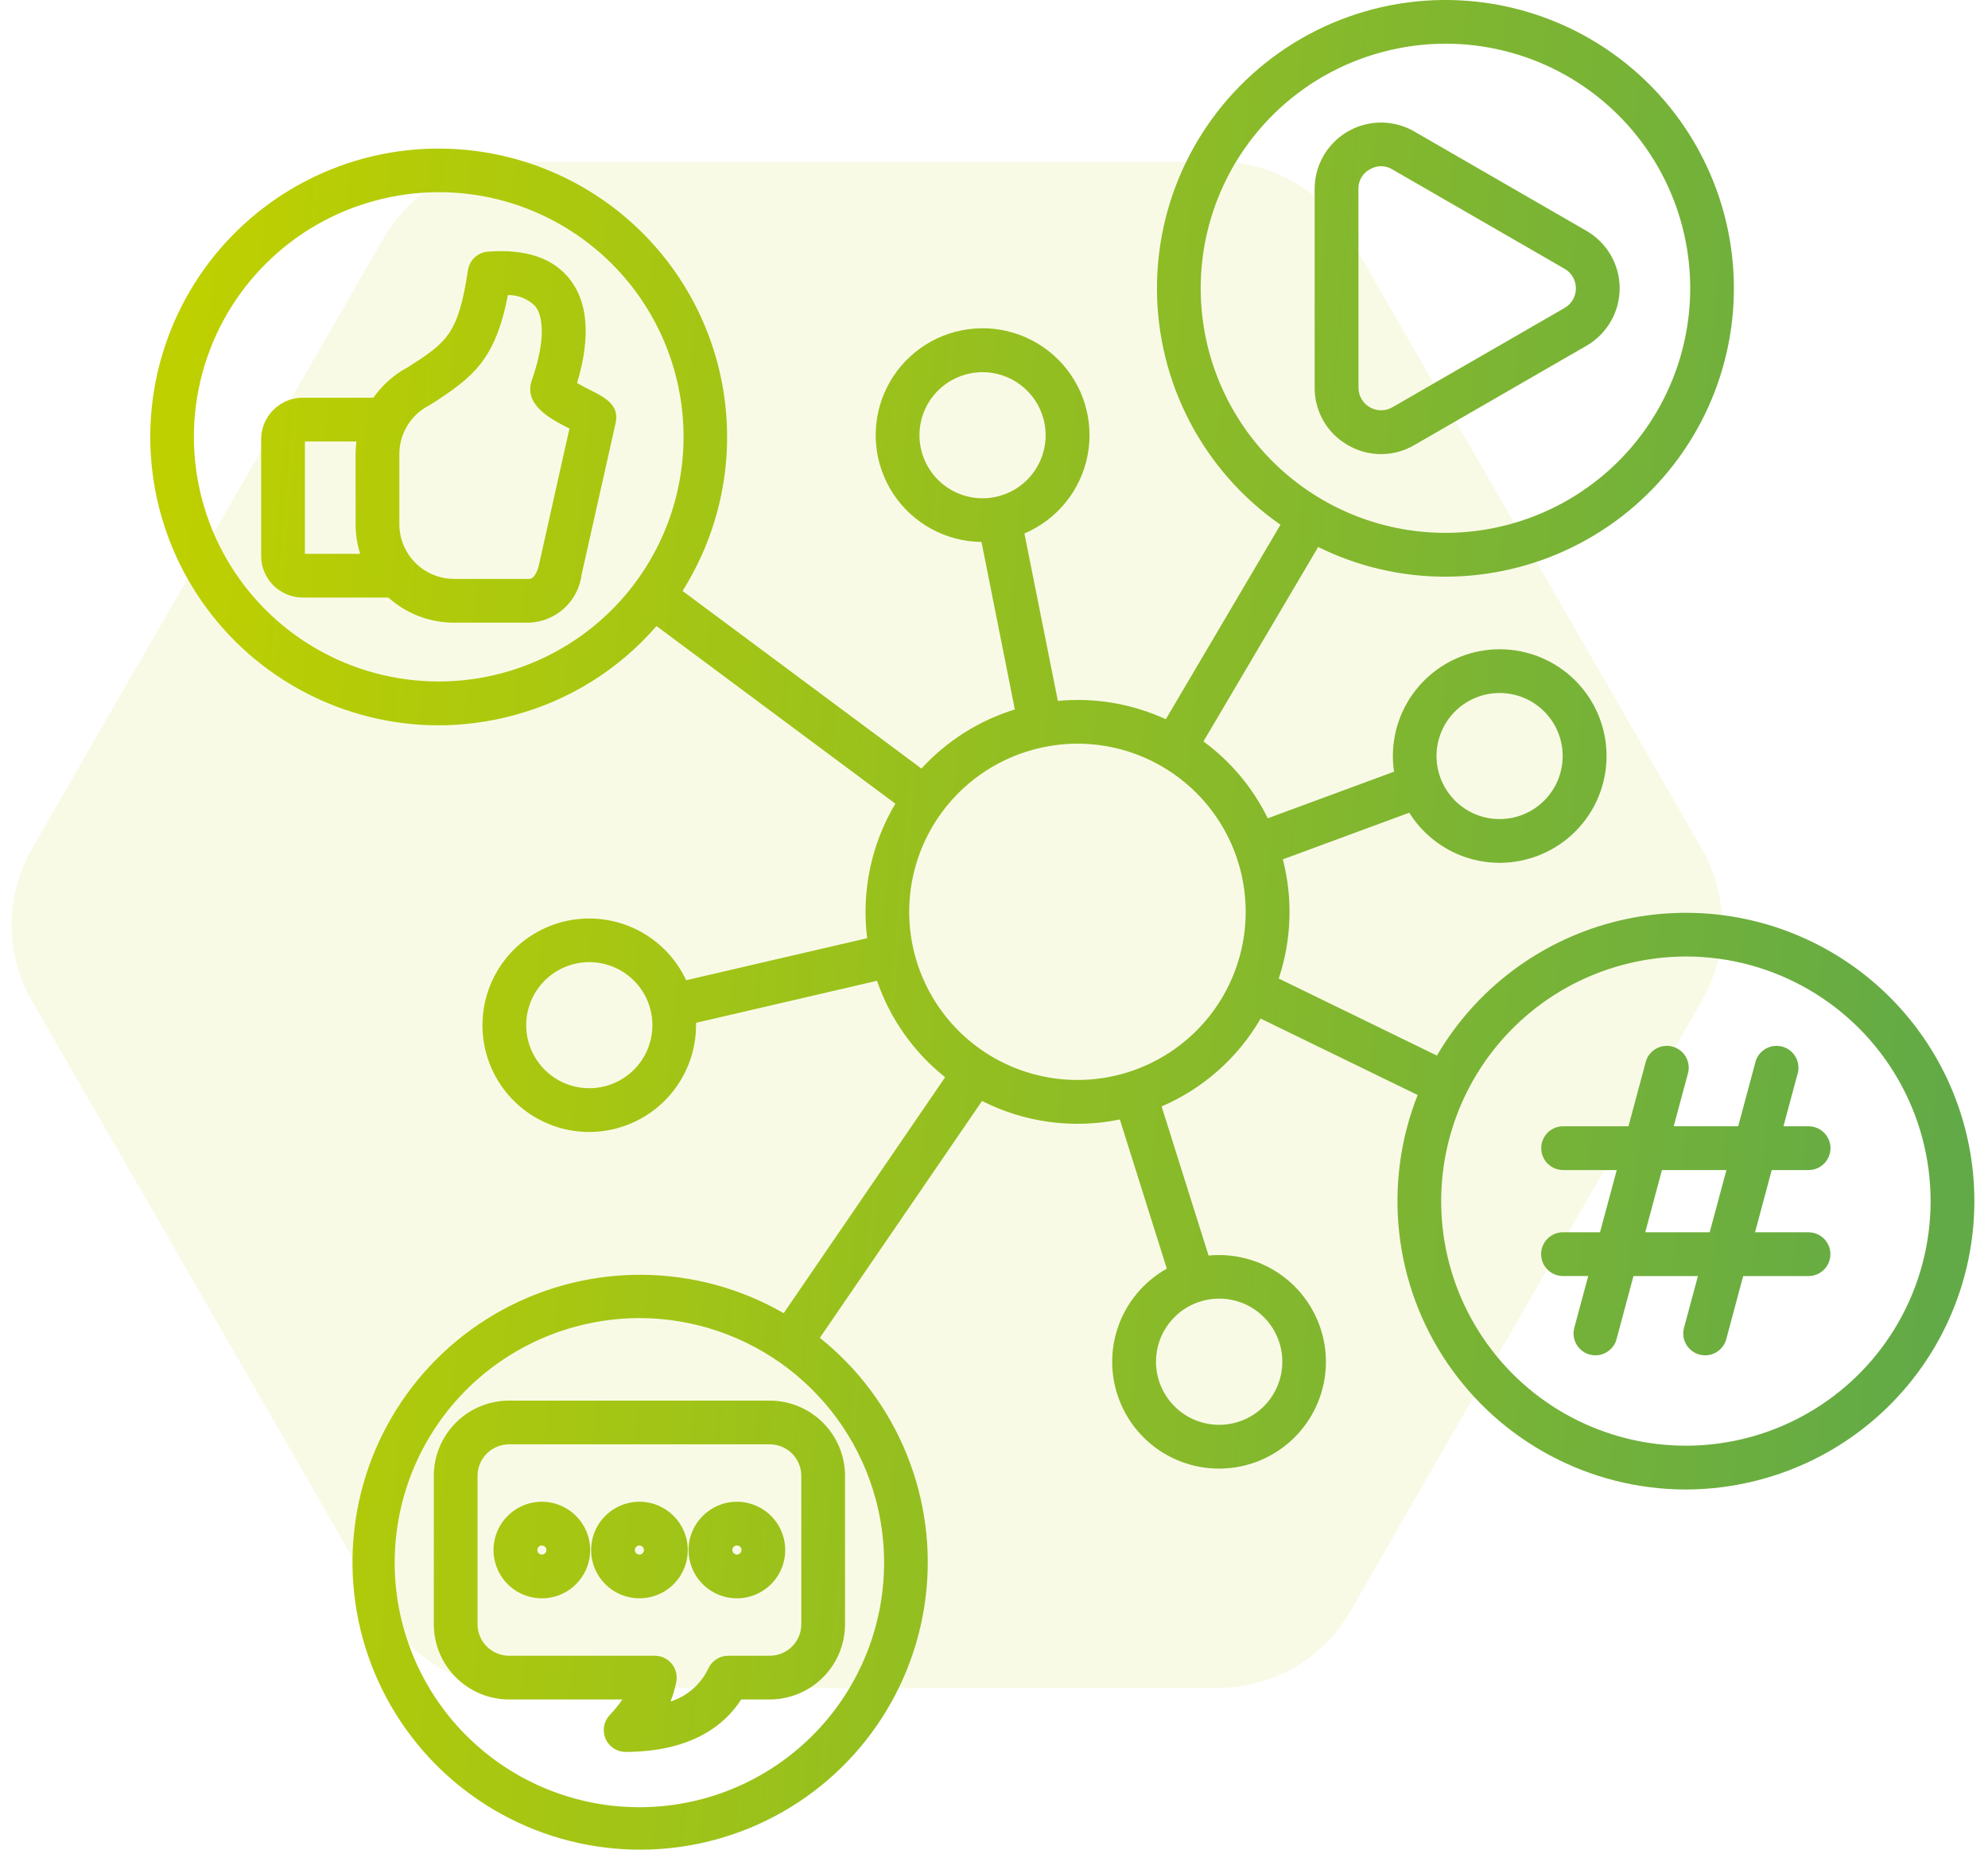 <svg width="86" height="80" viewBox="0 0 86 80" fill="none" xmlns="http://www.w3.org/2000/svg">
<path opacity="0.1" d="M52.714 73H22.287C19.939 73 17.768 71.75 16.595 69.706L1.381 43.294C0.207 41.25 0.207 38.75 1.381 36.706L16.595 10.294C17.768 8.25 19.939 7 22.287 7H52.714C55.062 7 57.233 8.25 58.407 10.294L73.62 36.706C74.794 38.75 74.794 41.25 73.62 43.294L58.407 69.706C57.233 71.75 55.062 73 52.714 73Z" fill="#BED000"/>
<g clip-path="url(#clip0_655_37518)">
<path d="M84.986 48.722C84.132 45.536 82.049 42.817 79.193 41.163C76.337 39.508 72.94 39.051 69.748 39.893C66.556 40.736 63.828 42.807 62.161 45.655L55.318 42.323H55.317C55.873 40.658 55.935 38.867 55.495 37.168L60.964 35.15C61.487 35.988 62.267 36.636 63.187 36.998C64.106 37.359 65.119 37.416 66.073 37.159C67.228 36.85 68.218 36.106 68.835 35.084C69.453 34.061 69.649 32.839 69.384 31.674C69.119 30.51 68.412 29.494 67.413 28.838C66.414 28.183 65.199 27.94 64.024 28.16C62.85 28.381 61.806 29.047 61.113 30.02C60.419 30.993 60.13 32.196 60.305 33.377L54.843 35.392C54.199 34.075 53.244 32.935 52.06 32.068L57.024 23.658C58.729 24.502 60.607 24.941 62.509 24.942C66.393 24.945 70.057 23.144 72.423 20.068C74.789 16.991 75.587 12.99 74.582 9.242C73.528 5.311 70.62 2.14 66.791 0.75C62.963 -0.641 58.696 -0.076 55.361 2.262C52.026 4.6 50.043 8.417 50.05 12.487C50.056 16.557 52.051 20.368 55.393 22.696L50.433 31.108C48.974 30.435 47.362 30.162 45.763 30.315L44.316 23.073C45.732 22.471 46.757 21.205 47.049 19.695C47.34 18.184 46.861 16.628 45.769 15.543C44.678 14.458 43.118 13.987 41.608 14.286C40.098 14.585 38.836 15.615 38.241 17.034C37.646 18.452 37.797 20.074 38.643 21.359C39.489 22.644 40.919 23.424 42.459 23.44L43.902 30.686H43.901C42.351 31.163 40.956 32.045 39.862 33.241L29.527 25.559C29.613 25.418 29.704 25.276 29.785 25.128C31.438 22.264 31.886 18.861 31.029 15.668C30.172 12.475 28.081 9.752 25.215 8.098C22.35 6.445 18.944 5.996 15.748 6.85C11.818 7.905 8.649 10.806 7.255 14.626C5.862 18.446 6.419 22.705 8.749 26.039C11.079 29.372 14.888 31.362 18.957 31.372C20.055 31.371 21.148 31.226 22.209 30.941C24.614 30.304 26.771 28.958 28.4 27.078L38.733 34.76V34.76C37.689 36.51 37.26 38.557 37.513 40.578L29.681 42.396L29.682 42.395C29.214 41.391 28.4 40.587 27.388 40.133C26.377 39.678 25.235 39.602 24.172 39.918C23.109 40.234 22.195 40.922 21.598 41.856C21 42.79 20.759 43.907 20.918 45.004C21.077 46.101 21.626 47.104 22.463 47.83C23.301 48.556 24.373 48.958 25.482 48.96C26.726 48.96 27.919 48.459 28.789 47.571C29.66 46.682 30.136 45.481 30.11 44.238L37.939 42.42C38.504 44.063 39.526 45.51 40.886 46.591L33.904 56.794H33.899C30.144 54.634 25.536 54.581 21.732 56.654C17.928 58.727 15.478 62.627 15.263 66.951C15.048 71.274 17.099 75.398 20.678 77.838C24.257 80.277 28.849 80.681 32.8 78.904C36.75 77.127 39.491 73.424 40.036 69.13C40.58 64.836 38.849 60.568 35.467 57.862L42.483 47.618H42.484C44.322 48.552 46.424 48.835 48.444 48.419L50.476 54.871H50.476C49.465 55.437 48.703 56.363 48.342 57.464C47.981 58.566 48.049 59.762 48.53 60.816C49.011 61.871 49.872 62.706 50.94 63.156C52.009 63.606 53.207 63.639 54.299 63.247C55.39 62.855 56.294 62.068 56.832 61.041C57.37 60.014 57.502 58.823 57.201 57.704C56.916 56.647 56.266 55.726 55.365 55.103C54.465 54.481 53.372 54.198 52.282 54.304L50.251 47.854C52.051 47.081 53.553 45.748 54.534 44.054L61.327 47.36C59.81 51.197 60.289 55.535 62.606 58.949C64.924 62.363 68.781 64.412 72.909 64.423C74.007 64.422 75.1 64.278 76.159 63.993C79.356 63.137 82.083 61.048 83.738 58.184C85.393 55.32 85.842 51.917 84.986 48.722L84.986 48.722ZM21.718 29.114C18.064 30.092 14.165 29.049 11.49 26.376C8.815 23.703 7.77 19.808 8.749 16.157C9.728 12.506 12.582 9.654 16.237 8.676C17.136 8.434 18.063 8.312 18.994 8.312C22.448 8.316 25.683 10.004 27.661 12.832C29.639 15.661 30.112 19.276 28.929 22.518C27.746 25.76 25.054 28.221 21.718 29.114L21.718 29.114ZM26.199 46.974V46.974C25.257 47.226 24.252 46.957 23.563 46.268C22.873 45.579 22.604 44.575 22.856 43.635C23.109 42.693 23.844 41.958 24.786 41.706C25.018 41.644 25.257 41.612 25.497 41.612C26.387 41.614 27.22 42.049 27.73 42.778C28.24 43.507 28.362 44.438 28.057 45.274C27.753 46.109 27.059 46.744 26.199 46.974L26.199 46.974ZM37.885 64.852C38.611 67.561 38.231 70.448 36.827 72.877C35.423 75.306 33.111 77.078 30.399 77.804C27.687 78.53 24.798 78.149 22.367 76.747C19.936 75.344 18.161 73.034 17.435 70.325C16.708 67.616 17.089 64.729 18.492 62.3C19.896 59.871 22.208 58.099 24.92 57.373C25.819 57.131 26.746 57.008 27.677 57.008C30.005 57.014 32.265 57.785 34.11 59.203C35.956 60.621 37.282 62.606 37.885 64.852ZM64.166 30.066C64.865 29.879 65.61 29.977 66.237 30.338C66.864 30.7 67.321 31.296 67.508 31.994C67.696 32.693 67.597 33.437 67.235 34.063C66.873 34.689 66.277 35.146 65.578 35.333C64.879 35.52 64.134 35.422 63.507 35.061C62.881 34.699 62.424 34.103 62.236 33.405C62.049 32.706 62.147 31.962 62.509 31.336C62.871 30.71 63.467 30.253 64.166 30.066ZM52.303 15.208C51.576 12.498 51.956 9.611 53.36 7.182C54.764 4.752 57.076 2.979 59.788 2.254C60.687 2.012 61.614 1.889 62.545 1.889C65.998 1.894 69.232 3.581 71.21 6.409C73.187 9.236 73.66 12.85 72.477 16.091C71.294 19.333 68.604 21.794 65.268 22.686C62.556 23.412 59.666 23.032 57.235 21.63C54.803 20.227 53.029 17.917 52.303 15.208ZM39.869 19.53C39.681 18.831 39.78 18.087 40.141 17.461C40.503 16.835 41.099 16.378 41.798 16.191C42.03 16.128 42.269 16.097 42.51 16.096C43.11 16.098 43.693 16.297 44.168 16.662C44.644 17.028 44.986 17.54 45.141 18.119C45.394 19.06 45.124 20.064 44.434 20.753C43.745 21.441 42.74 21.711 41.799 21.458C40.857 21.206 40.121 20.471 39.869 19.53ZM52.741 56.166C53.675 56.166 54.543 56.642 55.045 57.429C55.547 58.216 55.612 59.203 55.217 60.049C54.823 60.894 54.024 61.48 53.098 61.602C52.173 61.724 51.249 61.366 50.649 60.652C50.048 59.938 49.854 58.967 50.134 58.077C50.414 57.188 51.129 56.502 52.031 56.26C52.262 56.198 52.501 56.166 52.741 56.166L52.741 56.166ZM52.914 43.073C51.699 45.176 49.513 46.535 47.087 46.694C44.661 46.853 42.317 45.792 40.837 43.865C39.356 41.938 38.937 39.401 39.719 37.101C40.5 34.801 42.379 33.044 44.728 32.415C45.346 32.249 45.983 32.165 46.624 32.164C49.221 32.17 51.619 33.559 52.916 35.807C54.212 38.056 54.212 40.825 52.914 43.073ZM82.099 57.239C80.331 60.298 77.151 62.274 73.623 62.505C70.095 62.736 66.684 61.192 64.532 58.389C62.379 55.587 61.77 51.896 62.906 48.551C64.043 45.206 66.775 42.649 70.191 41.734C71.09 41.492 72.016 41.37 72.948 41.369C76.727 41.376 80.217 43.396 82.103 46.668C83.99 49.94 83.988 53.968 82.099 57.239ZM22.021 60.578C21.158 60.579 20.331 60.922 19.721 61.532C19.11 62.141 18.767 62.968 18.766 63.831V70.251V70.251C18.767 71.113 19.11 71.94 19.721 72.549C20.331 73.159 21.158 73.502 22.021 73.504H26.924C26.761 73.743 26.579 73.968 26.378 74.176C26.117 74.451 26.046 74.854 26.196 75.201C26.346 75.549 26.688 75.773 27.067 75.773C29.902 75.76 31.337 74.631 32.065 73.504H33.3C34.163 73.502 34.99 73.159 35.601 72.549C36.211 71.94 36.554 71.113 36.556 70.251V63.831C36.554 62.968 36.211 62.141 35.601 61.532C34.99 60.922 34.163 60.579 33.3 60.578L22.021 60.578ZM34.664 63.831V70.251V70.251C34.664 71.003 34.054 71.611 33.302 71.612H31.505C31.136 71.611 30.8 71.824 30.644 72.158C30.323 72.844 29.729 73.364 29.007 73.592C29.118 73.314 29.202 73.026 29.258 72.731C29.309 72.455 29.235 72.17 29.055 71.954C28.875 71.737 28.609 71.613 28.328 71.612H22.021C21.269 71.611 20.659 71.003 20.659 70.251V63.831C20.659 63.079 21.269 62.47 22.021 62.469H33.299C33.66 62.469 34.007 62.612 34.264 62.867C34.52 63.123 34.664 63.469 34.664 63.831ZM29.787 67.041C29.787 67.885 30.297 68.647 31.078 68.97C31.859 69.293 32.758 69.115 33.356 68.518C33.954 67.92 34.133 67.022 33.809 66.241C33.486 65.461 32.723 64.952 31.878 64.952C30.724 64.953 29.788 65.888 29.787 67.041ZM32.075 67.041C32.075 67.121 32.027 67.192 31.953 67.223C31.879 67.253 31.795 67.236 31.738 67.18C31.682 67.124 31.665 67.039 31.695 66.965C31.726 66.892 31.798 66.843 31.878 66.843C31.988 66.843 32.078 66.93 32.079 67.041L32.075 67.041ZM27.66 64.952C26.814 64.953 26.053 65.463 25.73 66.243C25.408 67.023 25.587 67.921 26.185 68.518C26.783 69.115 27.682 69.293 28.463 68.97C29.244 68.647 29.753 67.885 29.753 67.041C29.751 65.886 28.815 64.952 27.66 64.952ZM27.66 67.238C27.58 67.238 27.508 67.189 27.477 67.116C27.447 67.042 27.464 66.958 27.52 66.901C27.577 66.845 27.661 66.828 27.735 66.859C27.809 66.889 27.857 66.961 27.857 67.04C27.855 67.149 27.768 67.236 27.66 67.238ZM23.442 64.952C22.597 64.951 21.834 65.46 21.509 66.24C21.185 67.021 21.364 67.919 21.962 68.517C22.559 69.114 23.458 69.293 24.24 68.971C25.021 68.647 25.53 67.885 25.53 67.041C25.53 65.888 24.596 64.954 23.442 64.952ZM23.442 67.238C23.362 67.238 23.29 67.189 23.26 67.116C23.229 67.042 23.246 66.958 23.302 66.901C23.359 66.845 23.444 66.828 23.518 66.859C23.591 66.889 23.639 66.961 23.639 67.04C23.638 67.149 23.55 67.236 23.442 67.238ZM58.308 19.252C58.744 19.507 59.239 19.641 59.744 19.641C60.249 19.641 60.745 19.507 61.18 19.252L68.631 14.954C69.519 14.441 70.066 13.494 70.066 12.469C70.066 11.444 69.519 10.497 68.631 9.985L61.18 5.686C60.595 5.348 59.91 5.228 59.245 5.345C58.58 5.462 57.977 5.81 57.544 6.327C57.109 6.844 56.871 7.497 56.871 8.172V16.767C56.868 17.271 57 17.767 57.252 18.204C57.505 18.641 57.87 19.003 58.308 19.252ZM58.765 8.174C58.755 7.822 58.944 7.495 59.254 7.327C59.554 7.142 59.933 7.142 60.233 7.327L67.684 11.625C67.987 11.799 68.173 12.123 68.173 12.472C68.173 12.822 67.987 13.144 67.684 13.319L60.233 17.616C59.93 17.79 59.559 17.789 59.257 17.614C58.955 17.44 58.769 17.118 58.768 16.769L58.765 8.174ZM78.238 50.607H78.238C78.761 50.607 79.186 50.183 79.186 49.66C79.186 49.137 78.761 48.713 78.238 48.713H77.151L77.754 46.475H77.755C77.835 46.228 77.81 45.958 77.686 45.73C77.562 45.502 77.35 45.334 77.099 45.267C76.847 45.2 76.58 45.238 76.358 45.374C76.136 45.51 75.98 45.731 75.926 45.985L75.194 48.713L72.404 48.712L73.007 46.474V46.474C73.088 46.227 73.063 45.958 72.939 45.73C72.816 45.501 72.603 45.334 72.352 45.266C72.101 45.199 71.833 45.238 71.611 45.374C71.389 45.509 71.233 45.73 71.179 45.984L70.448 48.712H67.621C67.098 48.712 66.673 49.136 66.673 49.659C66.673 50.182 67.098 50.606 67.621 50.606H69.94L69.216 53.296H67.616C67.093 53.296 66.668 53.72 66.668 54.242C66.668 54.766 67.092 55.19 67.616 55.19H68.706L68.103 57.428C67.968 57.933 68.268 58.451 68.772 58.587C68.853 58.608 68.935 58.619 69.018 58.619C69.446 58.618 69.821 58.331 69.932 57.918L70.663 55.191H73.452L72.849 57.429V57.428C72.714 57.933 73.013 58.451 73.518 58.588C73.598 58.609 73.681 58.619 73.763 58.62C74.192 58.619 74.566 58.332 74.678 57.919L75.409 55.191H78.234C78.758 55.191 79.182 54.767 79.182 54.244C79.182 53.721 78.758 53.298 78.234 53.298H75.922L76.644 50.607L78.238 50.607ZM73.96 53.298H71.173L71.895 50.607H74.684L73.96 53.298ZM25.566 16.887C25.414 16.81 25.16 16.681 24.963 16.566C25.398 15.131 25.622 13.342 24.667 12.099C23.948 11.165 22.75 10.756 21.104 10.884V10.883C20.665 10.919 20.308 11.252 20.243 11.687C19.825 14.463 19.325 14.803 17.662 15.873C17.06 16.19 16.542 16.646 16.151 17.202H13.097C12.104 17.203 11.299 18.008 11.297 19V24.046C11.298 25.04 12.104 25.844 13.097 25.845H16.802C17.583 26.546 18.596 26.933 19.646 26.931H22.892H22.892C23.456 26.91 23.995 26.688 24.41 26.306C24.827 25.924 25.093 25.406 25.162 24.846L26.632 18.292C26.807 17.511 26.148 17.179 25.566 16.887ZM13.19 19.094H15.418C15.395 19.275 15.382 19.458 15.382 19.642V22.672V22.671C15.382 23.107 15.449 23.539 15.58 23.953H13.19L13.19 19.094ZM23.315 24.431C23.292 24.533 23.166 25.038 22.892 25.038H19.646C19.017 25.038 18.415 24.788 17.97 24.344C17.526 23.9 17.276 23.298 17.275 22.67V19.642C17.275 19.205 17.396 18.777 17.624 18.405C17.852 18.033 18.178 17.731 18.568 17.533C18.595 17.519 18.622 17.504 18.647 17.486C20.457 16.321 21.424 15.581 21.973 12.763C22.419 12.754 22.849 12.93 23.16 13.25C23.577 13.793 23.521 14.98 23.012 16.426C22.636 17.491 23.762 18.096 24.634 18.535L23.315 24.431Z" fill="url(#paint0_linear_655_37518)"/>
</g>
<defs>
<linearGradient id="paint0_linear_655_37518" x1="85.411" y1="40" x2="6.286" y2="32.809" gradientUnits="userSpaceOnUse">
<stop stop-color="#62AA47"/>
<stop offset="1" stop-color="#BED000"/>
</linearGradient>
<clipPath id="clip0_655_37518">
<rect width="80" height="80" fill="white" transform="translate(5.5)"/>
</clipPath>
</defs>
</svg>
